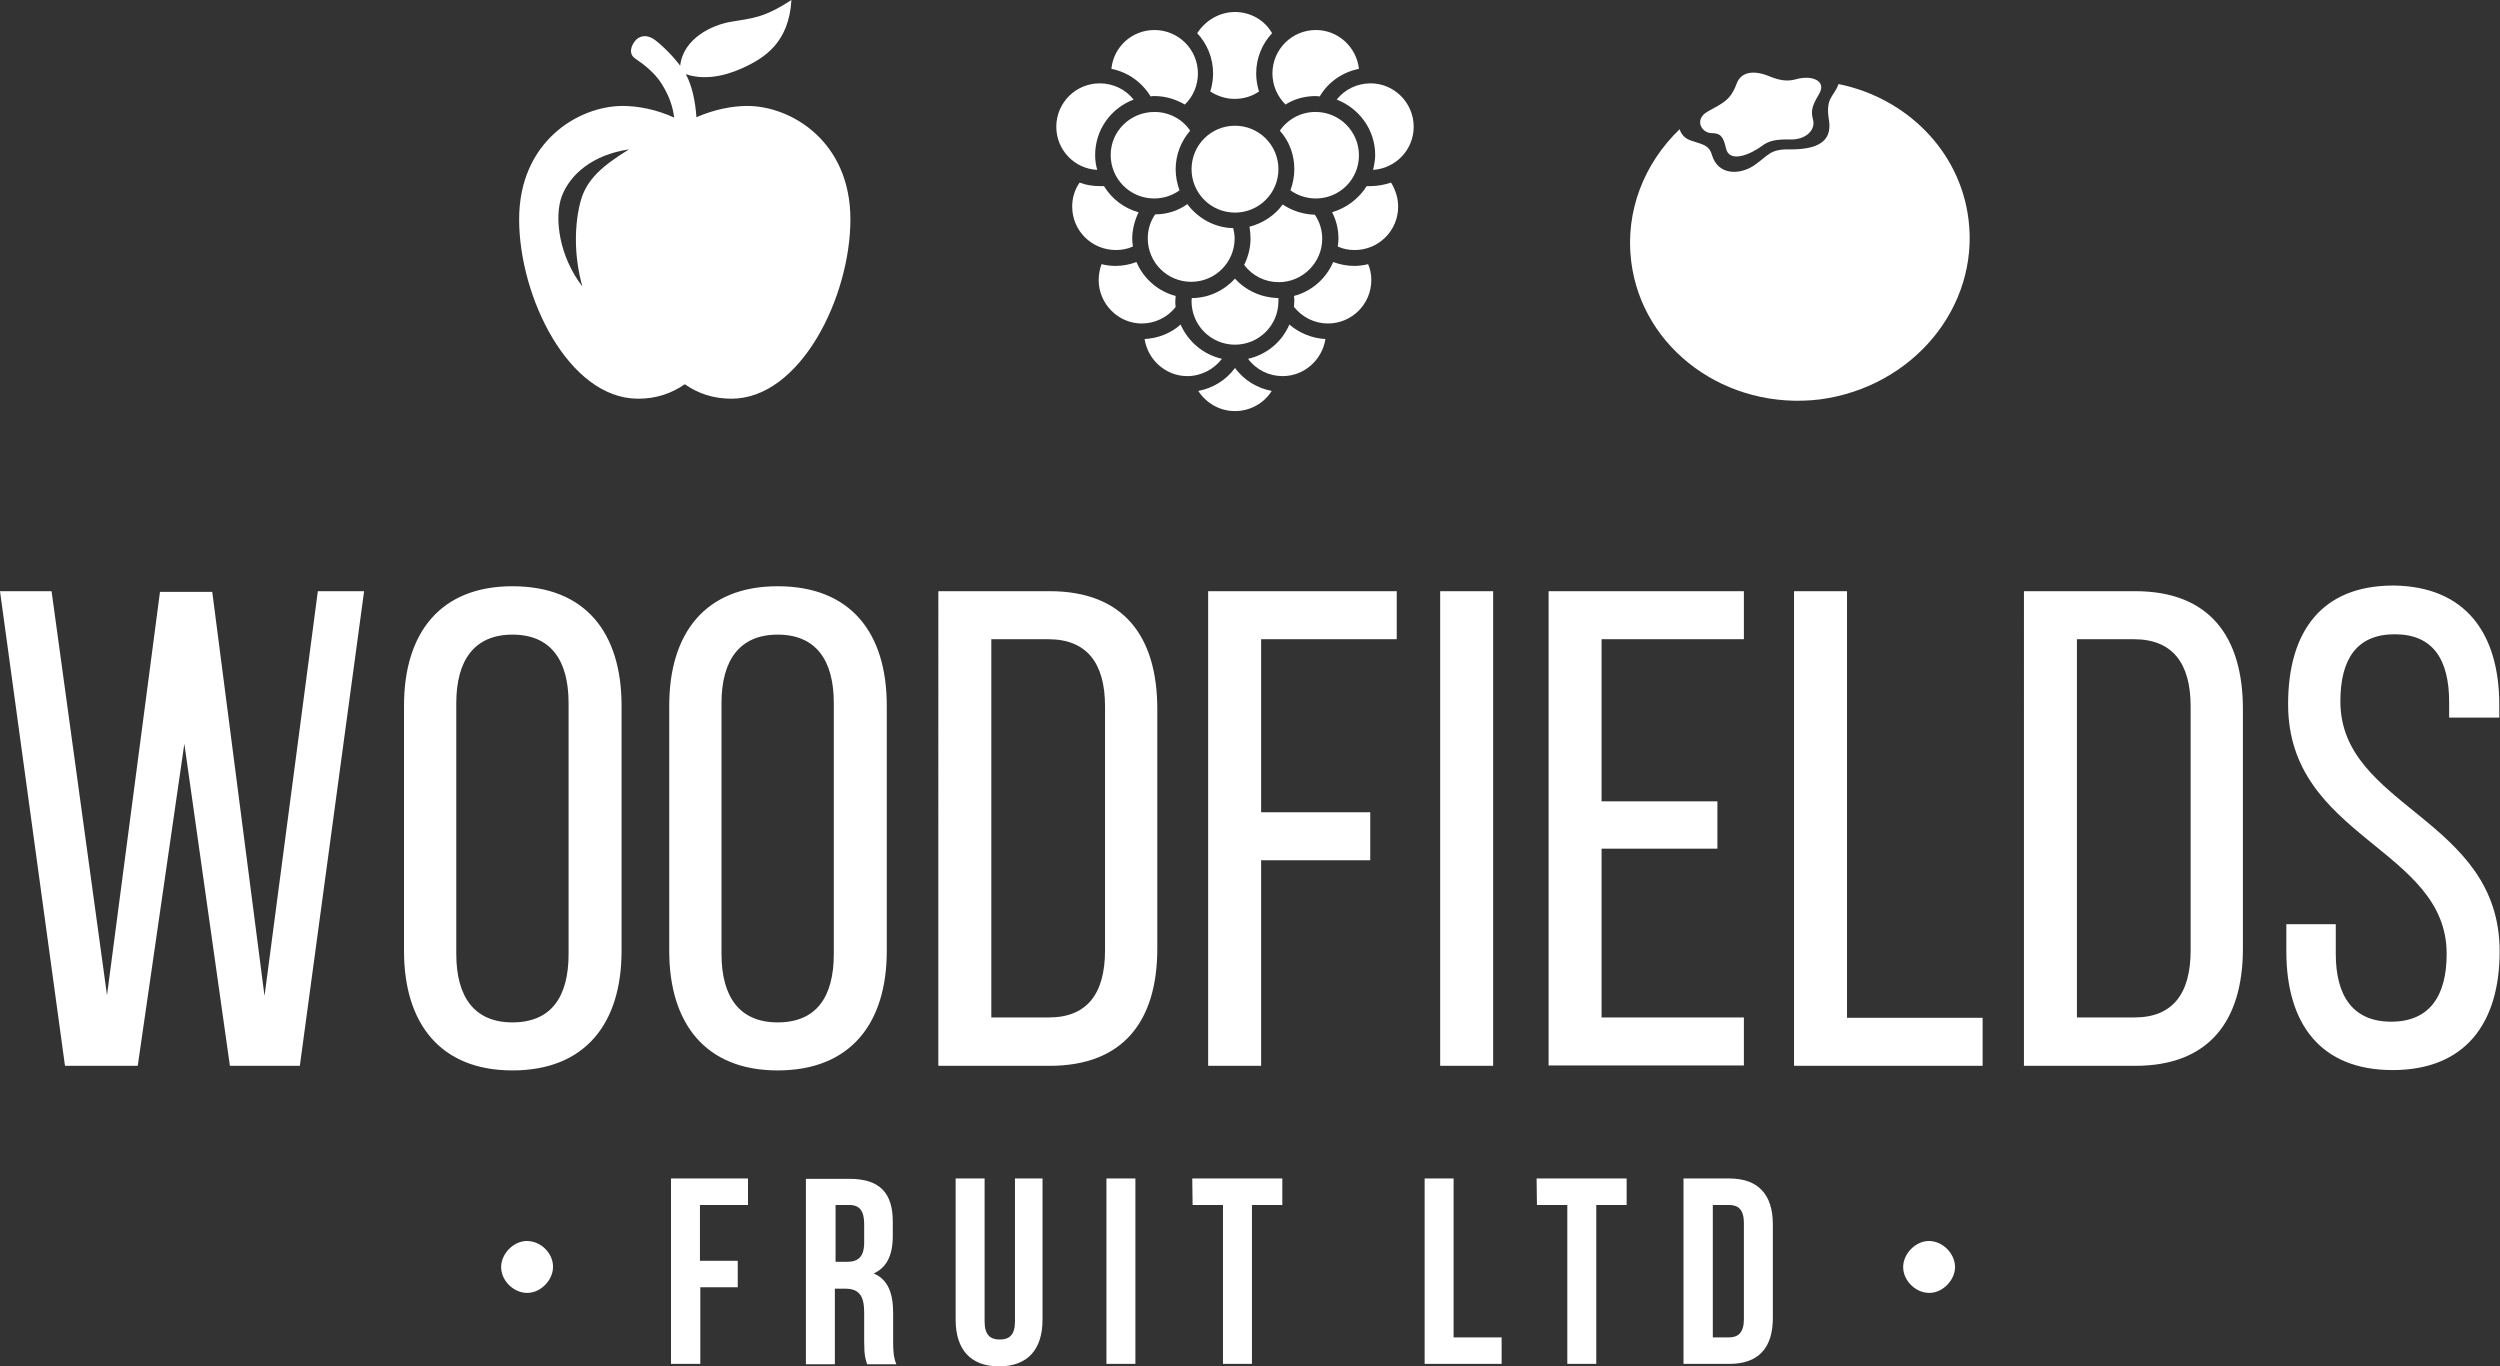 <svg xmlns="http://www.w3.org/2000/svg" viewBox="0 0 707.9 386.8"><rect x="0" y="0" width="707.9" height="386.8" fill="#333333" stroke="none"/><g fill="#fff"><path d="M39 301.8H18.4L0 167.4h14.6l15.7 114.4 15-114.2h14.8L74.9 282 90 167.4h13.1L84.9 301.8H65.1l-12.9-91.2L39 301.8zM114.4 199.8c0-20.5 10.2-33.8 30.7-33.8 20.7 0 30.9 13.2 30.9 33.8v69.5c0 20.4-10.2 33.8-30.9 33.8-20.5 0-30.7-13.4-30.7-33.8v-69.5zm14.8 70.3c0 12.3 5.2 19.4 15.9 19.4 10.9 0 15.9-7.1 15.9-19.4v-71c0-12.1-5-19.4-15.9-19.4-10.8 0-15.9 7.3-15.9 19.4v71zM189.5 199.8c0-20.5 10.2-33.8 30.7-33.8 20.7 0 30.9 13.2 30.9 33.8v69.5c0 20.4-10.2 33.8-30.9 33.8-20.5 0-30.7-13.4-30.7-33.8v-69.5zm14.8 70.3c0 12.3 5.2 19.4 15.9 19.4 10.9 0 15.9-7.1 15.9-19.4v-71c0-12.1-5-19.4-15.9-19.4-10.8 0-15.9 7.3-15.9 19.4v71zM297.2 167.4c20.9 0 30.5 12.7 30.5 33.4v67.8c0 20.5-9.6 33.2-30.5 33.2h-31.5V167.4h31.5zm-.2 120.7c10.8 0 15.9-6.7 15.9-19V200c0-12.3-5.2-19-16.1-19h-16.1v107.1H297zM388 230v13.6h-30.9v58.2h-15V167.4h53.4V181h-38.4v49H388zM422.8 167.4v134.4h-15V167.4h15zM486.3 226.9v13.4h-32.8v47.8h40.3v13.6h-55.3V167.4h55.3V181h-40.3v45.9h32.8zM508 301.8V167.4h15v120.8h38.4v13.6H508zM604.6 167.4c20.9 0 30.5 12.7 30.5 33.4v67.8c0 20.5-9.6 33.2-30.5 33.2h-31.5V167.4h31.5zm-.2 120.7c10.8 0 15.9-6.7 15.9-19V200c0-12.3-5.2-19-16.1-19h-16.1v107.1h16.3zM707.7 199.6v3.6h-14.2v-4.4c0-12.1-4.6-19.2-15.4-19.2s-15.4 7.1-15.4 19c0 30.1 45.1 33 45.1 70.8 0 20.4-9.8 33.6-30.3 33.6s-30.1-13.2-30.1-33.6v-7.7h14v8.4c0 12.1 5 19.2 15.7 19.2s15.7-7.1 15.7-19.2c0-30-44.9-32.8-44.9-70.7 0-20.7 9.6-33.6 29.8-33.6 20.4.2 30 13.5 30 33.8z"/><path d="M198.3 357h10.6v7.5h-10.6v21.7H190v-52.5h21.8v7.5h-13.6V357h.1zM245.5 386.2c-.4-1.3-.8-2.2-.8-6.4v-8.2c0-4.9-1.6-6.7-5.4-6.7h-2.9v21.4h-8.2v-52.5h12.4c8.5 0 12.2 4 12.2 12.1v4.1c0 5.4-1.7 8.9-5.4 10.6 4.1 1.7 5.5 5.7 5.5 11.2v8.1c0 2.5.1 4.4.9 6.4h-8.3v-.1zm-8.9-45v16.1h3.2c3.1 0 4.9-1.3 4.9-5.5v-5.2c0-3.7-1.3-5.4-4.2-5.4h-3.9zM278.8 333.7v40.5c0 3.8 1.6 5.1 4.3 5.1s4.3-1.3 4.3-5.1v-40.5h7.8v40c0 8.4-4.2 13.2-12.3 13.2s-12.3-4.8-12.3-13.2v-40h8.2zM313.3 333.7h8.2v52.5h-8.2v-52.5zM337.6 333.7h25.5v7.5h-8.6v45h-8.2v-45h-8.6l-.1-7.5zM403.4 333.7h8.2v45h13.6v7.5h-21.8v-52.5zM435.1 333.7h25.5v7.5H452v45h-8.2v-45h-8.6l-.1-7.5zM476.7 333.7h13c8.2 0 12.3 4.6 12.3 13v26.5c0 8.4-4 13-12.3 13h-13v-52.5zm8.3 7.5v37.5h4.6c2.6 0 4.2-1.4 4.2-5.1v-27.3c0-3.8-1.6-5.1-4.2-5.1H485zM156.6 358.7c0 3.8-3.5 7.4-7.3 7.4-3.9 0-7.4-3.5-7.4-7.3s3.5-7.4 7.3-7.4c3.9 0 7.4 3.4 7.4 7.3zM553.6 358.7c0 3.8-3.5 7.4-7.3 7.4-3.9 0-7.4-3.5-7.4-7.3s3.5-7.4 7.3-7.4 7.3 3.4 7.4 7.3z"/><path d="M400.3 35.9c0 6.5-5.1 11.8-11.5 12.2.3-1.3.6-2.8.6-4.2 0-7.2-4.6-13.3-10.9-15.7 2.3-2.9 5.8-4.6 9.6-4.6 6.7 0 12.2 5.5 12.2 12.3zM362 85.3c0 6.8-5.5 12.3-12.3 12.3s-12.3-5.5-12.3-12.3c0-.3 0-.6.1-.9 4.8 0 9.2-2.2 12.2-5.5 3.1 3.4 7.5 5.4 12.3 5.5v.9zm-35.1-53.6c4.1 0 7.9 2 10.1 5.3-2.5 2.9-4.1 6.7-4.1 10.9 0 2.1.4 4.1 1.1 6-2.1 1.5-4.6 2.3-7.2 2.3-6.8 0-12.3-5.5-12.3-12.3s5.6-12.2 12.4-12.2zm22.8 28.5c-6.8 0-12.3-5.5-12.3-12.3s5.5-12.3 12.3-12.3S362 41.1 362 47.9s-5.5 12.3-12.3 12.3zm-22.6.5c3.3 0 6.5-1 9.1-2.9 3 4 7.7 6.7 13 6.8.2.9.4 1.9.4 2.9 0 6.8-5.5 12.3-12.3 12.3S325 74.3 325 67.5c0-2.4.7-4.8 2.1-6.8zm35 19.2c-3.9 0-7.5-1.8-9.8-4.9 1.1-2.2 1.8-4.8 1.8-7.4 0-1.1-.1-2.3-.3-3.4 3.8-1 7.2-3.2 9.4-6.3 2.7 1.8 5.8 2.8 9.1 2.9 1.4 2 2.1 4.4 2.1 6.8 0 6.7-5.5 12.3-12.3 12.3zm10.5-23.7c-2.6 0-5.1-.8-7.2-2.3.7-1.9 1.1-3.9 1.1-6 0-4.2-1.5-8-4.1-10.9 2.3-3.3 6-5.3 10.1-5.3 6.8 0 12.3 5.5 12.3 12.3s-5.5 12.2-12.2 12.2zm12.2-36.7c-4.6.9-8.7 3.7-11.1 7.8-.4 0-.7-.1-1.1-.1-3.1 0-6.1.8-8.6 2.4-2.3-2.3-3.7-5.4-3.7-8.8 0-6.8 5.5-12.3 12.3-12.3 6.3 0 11.5 4.8 12.2 11zM349.7 3.4c4.4 0 8.4 2.3 10.5 6-2.8 3-4.5 7-4.5 11.4 0 1.8.3 3.5.8 5.1-2 1.4-4.4 2.1-6.9 2.1s-4.9-.8-6.9-2.1c.5-1.6.8-3.3.8-5.1 0-4.4-1.7-8.4-4.5-11.4 2.4-3.7 6.4-6 10.7-6zm-22.8 5.1c6.8 0 12.3 5.5 12.3 12.3 0 3.3-1.3 6.5-3.7 8.8-2.6-1.5-5.5-2.4-8.6-2.4-.4 0-.7 0-1.1.1-2.5-4.1-6.5-6.9-11.1-7.8.6-6.2 5.8-11 12.2-11zm-27.8 27.4c0-6.8 5.5-12.3 12.3-12.3 3.8 0 7.3 1.7 9.6 4.6-6.4 2.4-10.9 8.5-10.9 15.7 0 1.5.2 2.9.6 4.2-6.5-.3-11.6-5.7-11.6-12.2zm4.5 22.6c0-2.4.7-4.8 2.1-6.8 1.8.7 3.7 1 5.8 1h1.1c2.2 3.6 5.7 6.3 9.8 7.4-1.1 2.3-1.8 4.9-1.8 7.5 0 .8.1 1.5.2 2.2-1.5.7-3.2 1-4.8 1-6.9 0-12.4-5.5-12.4-12.3zm7.5 20.8c0-1.5.3-3.1.8-4.5 1.3.3 2.6.5 3.9.5 2.1 0 4.1-.4 6-1.1 2 4.7 6.1 8.3 11.1 9.6 0 .5-.1 1-.1 1.5s0 1.1.1 1.6c-2.3 3-5.9 4.7-9.6 4.7-6.7 0-12.2-5.6-12.2-12.3zm13 16.7c3.8-.2 7.4-1.6 10.2-4.1 2.1 4.8 6.4 8.5 11.7 9.7-2.3 3-5.9 4.9-9.8 4.9-6.1 0-11.2-4.6-12.1-10.5zm25.6 20.4c-4.3 0-8.1-2.2-10.4-5.7 4.2-.8 7.9-3.1 10.4-6.5 2.5 3.4 6.2 5.7 10.4 6.5-2.2 3.5-6.1 5.7-10.4 5.7zm13.5-9.9c-3.9 0-7.5-1.8-9.8-4.9 5.3-1.2 9.6-4.8 11.7-9.7 2.8 2.4 6.4 3.9 10.2 4.1-.9 5.9-6 10.5-12.1 10.5zm25.1-27.2c0 6.8-5.5 12.3-12.3 12.3-3.8 0-7.3-1.8-9.6-4.7 0-.5.1-1.1.1-1.6s0-1-.1-1.5c5-1.3 9.1-4.9 11.1-9.6 1.9.7 4 1.1 6 1.1 1.3 0 2.7-.2 3.9-.5.6 1.4.9 2.9.9 4.5zm7.6-20.8c0 6.8-5.5 12.3-12.3 12.3-1.7 0-3.3-.3-4.8-1 .1-.7.2-1.5.2-2.2 0-2.6-.6-5.2-1.8-7.5 4.1-1.2 7.6-3.9 9.8-7.4h1.1c2 0 4-.4 5.8-1 1.2 2 2 4.3 2 6.8zM211.6 30c-4 0-9.2.9-14.4 3.2-.3-4.4-1.2-8.9-3-12.2 4.6 1.6 10.3.9 16-1.7 6.4-2.9 13.2-7.3 13.9-19.3-8 5.2-11 5.1-17.3 6.2-5.1.9-13.3 4.6-14.2 12.4-2.3-3.1-5.9-6.5-7.6-7.6-2.1-1.3-4-.8-5.1.5s-2.1 3.7 0 5.1c2.5 1.7 5.5 4 7.5 7.2 2.1 3.4 3.1 6.3 3.5 9.5-5.2-2.4-10.5-3.3-14.6-3.3-12.4 0-29.3 10-29.3 32.1s14.1 50.8 33.7 50.8c5.1 0 9.5-1.5 13.2-4.1 3.7 2.6 8.1 4.1 13.2 4.1 19.5 0 33.7-28.7 33.7-50.8S224 30 211.6 30zm-47.2 27c-1.7 6.3-2 15.2.5 24.1-6.5-8.4-8.1-19.4-5.8-25.6 2.4-6.2 8.8-11.7 19-13.2-7.4 4.6-12 8.4-13.7 14.7z"/><path d="M491.7 23.8c1.2-3.4 4.7-4.1 9.3-2.2 3.2 1.3 5.3 1.5 7.7.8 4.4-1.2 8.6.5 6.4 4.2-2 3.4-2.4 4.7-1.7 7.4s-1.9 5.5-6.2 5.5c-4.3-.1-6.3.3-8.4 1.9-3.3 2.4-9.2 4.9-10.1.5-.8-3.6-1.8-4.2-4.1-4.2-2.9-.1-5-4-.9-6.2 4.1-2.3 6.3-3.1 8-7.7z"/><path d="M557.4 62.1c-2.4-19.4-17.6-34.4-36.8-38.3-1.3 3.7-3.8 3.7-2.7 10.3.9 5.9-3.1 8.3-11.3 8.2-5.6-.1-6 1.9-10 4.6-4.1 2.7-10.1 2.7-11.8-2.9-.8-2.8-2.3-3-5.7-4.1-2-.6-3-1.8-3.5-3.3-10 9.6-15.5 23.2-13.7 37.5 3.1 24.8 27 42.2 53.4 39 26.4-3.5 45.2-26.2 42.1-51z"/></g></svg>